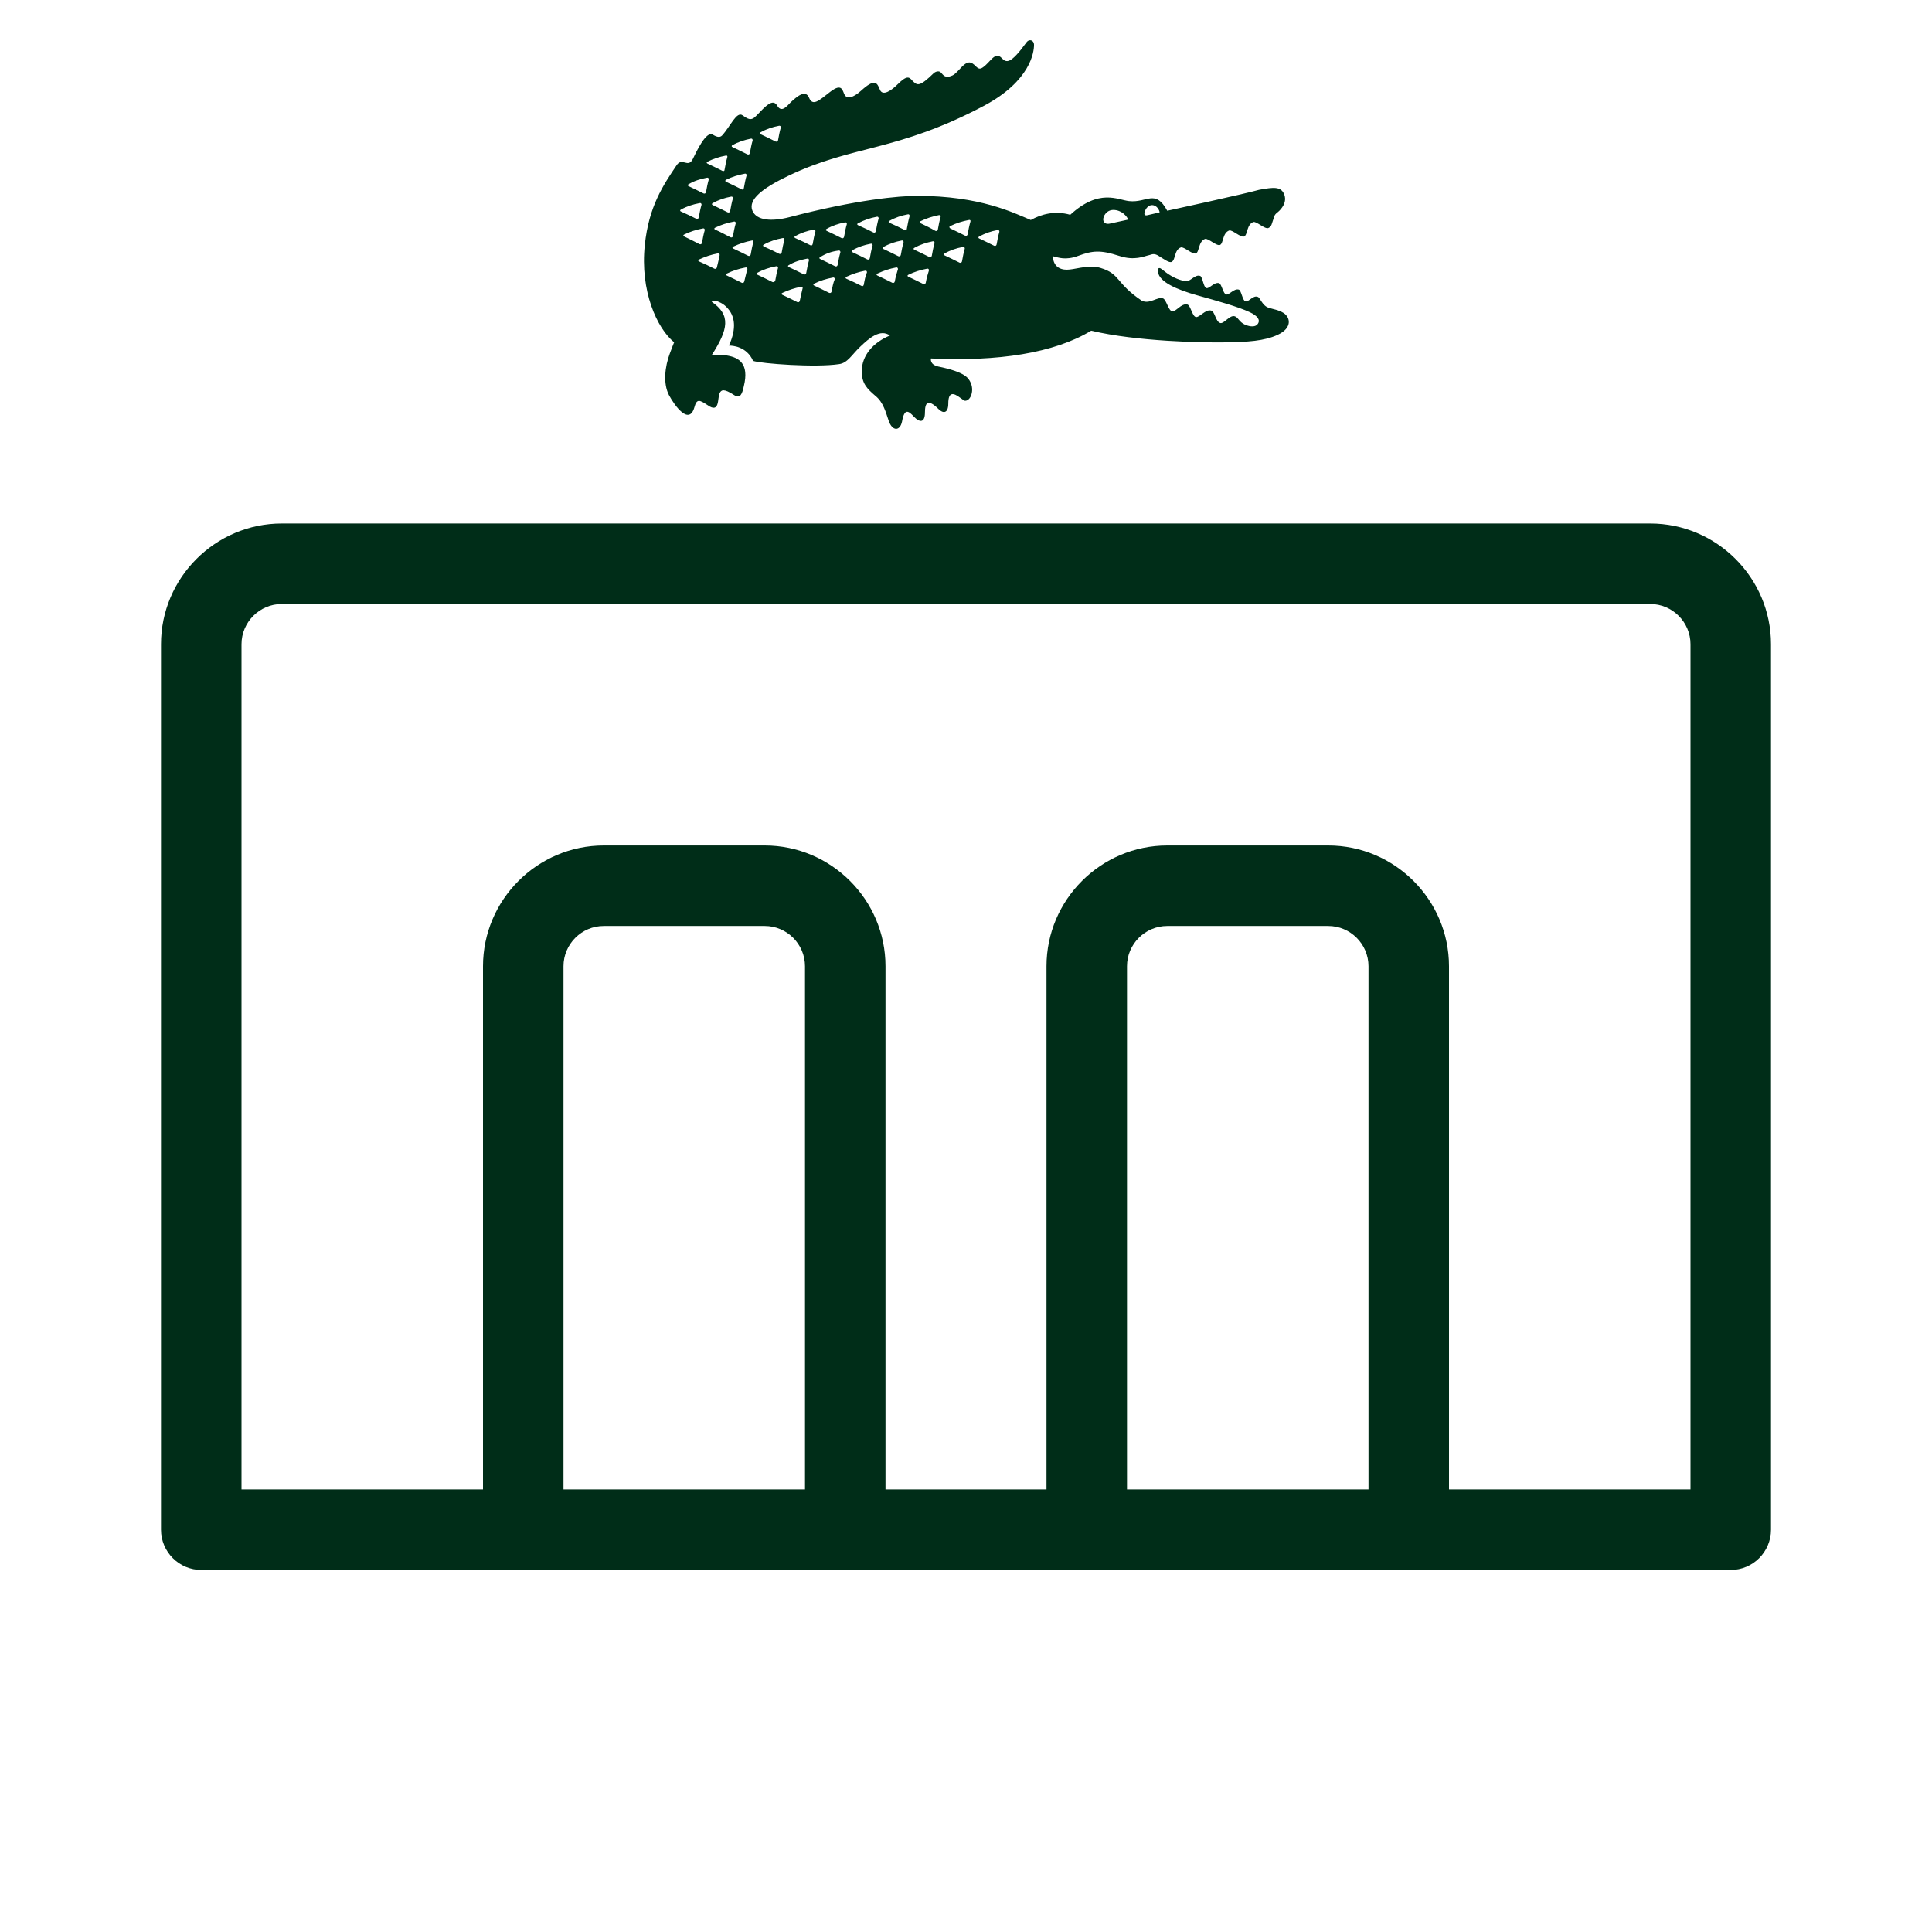 <svg width="24" height="24" viewBox="0 0 24 24" fill="none" xmlns="http://www.w3.org/2000/svg">
<path d="M20.5 6.503H3.5C2.675 6.503 2 7.178 2 8.003V19.003C2 19.278 2.225 19.503 2.5 19.503H6.5H10.5H13.5H17.5H21.5C21.775 19.503 22 19.278 22 19.003V8.003C22 7.178 21.325 6.503 20.5 6.503ZM7 18.503V12.003C7 11.728 7.225 11.503 7.5 11.503H9.5C9.775 11.503 10 11.728 10 12.003V18.503H7ZM14 18.503V12.003C14 11.728 14.225 11.503 14.5 11.503H16.5C16.775 11.503 17 11.728 17 12.003V18.503H14ZM21 18.503H18V12.003C18 11.178 17.325 10.503 16.5 10.503H14.5C13.675 10.503 13 11.178 13 12.003V18.503H11V12.003C11 11.178 10.325 10.503 9.5 10.503H7.5C6.675 10.503 6 11.178 6 12.003V18.503H3V8.003C3 7.728 3.225 7.503 3.5 7.503H20.5C20.775 7.503 21 7.728 21 8.003V18.503ZM8.32 4.393C8.26 4.553 8.235 4.763 8.31 4.908C8.385 5.048 8.56 5.283 8.625 5.063C8.655 4.953 8.685 4.963 8.79 5.033C8.945 5.143 8.91 4.943 8.94 4.883C8.96 4.843 8.99 4.823 9.12 4.908C9.195 4.958 9.22 4.893 9.24 4.798C9.31 4.513 9.175 4.443 9.04 4.418C8.945 4.398 8.84 4.413 8.84 4.413C9.05 4.088 9.08 3.913 8.84 3.748C8.875 3.728 8.905 3.738 8.935 3.753C8.995 3.778 9.04 3.823 9.075 3.878C9.11 3.938 9.16 4.063 9.055 4.293C9.1 4.293 9.275 4.303 9.355 4.483C9.46 4.518 10.13 4.568 10.425 4.523C10.53 4.508 10.58 4.408 10.685 4.308C10.8 4.198 10.935 4.083 11.055 4.168C10.85 4.253 10.705 4.413 10.705 4.613C10.705 4.763 10.77 4.828 10.875 4.918C10.975 4.998 11.005 5.128 11.04 5.228C11.085 5.358 11.18 5.358 11.205 5.238C11.235 5.068 11.285 5.103 11.35 5.173C11.43 5.258 11.49 5.248 11.49 5.123C11.49 5.003 11.525 4.948 11.66 5.083C11.715 5.138 11.78 5.138 11.78 5.013C11.78 4.863 11.845 4.878 11.93 4.943C11.96 4.963 11.98 4.983 11.995 4.978C12.06 4.973 12.105 4.848 12.055 4.748C12.03 4.698 11.995 4.623 11.655 4.553C11.545 4.528 11.565 4.453 11.565 4.453C12.39 4.493 13.095 4.388 13.555 4.108C14.12 4.243 14.95 4.258 15.225 4.253C15.495 4.248 15.705 4.238 15.875 4.158C16.055 4.073 16.03 3.943 15.945 3.888C15.88 3.848 15.82 3.843 15.76 3.823C15.68 3.798 15.655 3.698 15.625 3.688C15.565 3.663 15.51 3.758 15.47 3.743C15.435 3.733 15.42 3.608 15.39 3.598C15.33 3.578 15.27 3.668 15.23 3.658C15.195 3.648 15.175 3.528 15.145 3.518C15.085 3.498 15.02 3.593 14.985 3.578C14.95 3.568 14.94 3.443 14.91 3.428C14.845 3.403 14.785 3.503 14.73 3.493C14.695 3.488 14.615 3.473 14.51 3.403C14.48 3.383 14.42 3.333 14.415 3.333C14.405 3.328 14.375 3.323 14.385 3.378C14.4 3.503 14.62 3.598 14.87 3.668C15.12 3.738 15.375 3.808 15.525 3.878C15.62 3.923 15.66 3.973 15.625 4.023C15.6 4.063 15.535 4.063 15.465 4.033C15.39 3.998 15.38 3.938 15.335 3.928C15.275 3.913 15.205 4.023 15.16 4.013C15.1 3.998 15.095 3.873 15.045 3.858C14.975 3.838 14.9 3.948 14.855 3.938C14.81 3.928 14.79 3.793 14.75 3.783C14.675 3.763 14.605 3.878 14.56 3.868C14.515 3.858 14.49 3.728 14.45 3.708C14.38 3.678 14.28 3.788 14.18 3.733C13.855 3.513 13.92 3.403 13.67 3.328C13.54 3.288 13.385 3.338 13.29 3.348C13.07 3.373 13.08 3.183 13.08 3.183C13.145 3.198 13.235 3.238 13.395 3.178C13.57 3.113 13.67 3.103 13.9 3.178C14.095 3.243 14.21 3.183 14.28 3.168C14.315 3.158 14.34 3.143 14.4 3.183C14.465 3.223 14.525 3.268 14.555 3.253C14.605 3.228 14.585 3.103 14.67 3.073C14.71 3.063 14.81 3.163 14.855 3.148C14.9 3.133 14.885 2.998 14.97 2.968C15.01 2.958 15.11 3.058 15.155 3.043C15.2 3.023 15.185 2.893 15.27 2.863C15.31 2.853 15.41 2.953 15.455 2.938C15.5 2.918 15.485 2.788 15.57 2.758C15.61 2.748 15.71 2.848 15.755 2.833C15.8 2.813 15.795 2.783 15.83 2.688C15.835 2.668 15.85 2.653 15.87 2.638C15.92 2.598 15.995 2.508 15.95 2.408C15.91 2.318 15.825 2.323 15.64 2.358C15.465 2.408 14.5 2.618 14.5 2.618C14.35 2.343 14.25 2.523 14.025 2.498C13.885 2.483 13.655 2.338 13.295 2.668C13.1 2.613 12.93 2.663 12.805 2.733C12.59 2.643 12.175 2.433 11.395 2.433C11.175 2.433 10.645 2.478 9.805 2.698C9.59 2.753 9.395 2.743 9.345 2.613C9.295 2.478 9.47 2.338 9.795 2.183C10.6 1.798 11.14 1.888 12.225 1.313C12.805 1.003 12.845 0.643 12.845 0.558C12.845 0.498 12.785 0.478 12.75 0.528C12.55 0.803 12.5 0.783 12.44 0.718C12.36 0.638 12.305 0.768 12.215 0.833C12.15 0.883 12.135 0.823 12.08 0.788C11.99 0.728 11.91 0.903 11.83 0.938C11.74 0.978 11.72 0.933 11.69 0.903C11.67 0.878 11.63 0.883 11.6 0.908C11.42 1.083 11.395 1.063 11.335 1.003C11.295 0.958 11.27 0.928 11.15 1.048C11.08 1.118 10.965 1.203 10.93 1.113C10.895 1.023 10.865 0.973 10.695 1.128C10.595 1.218 10.525 1.228 10.495 1.183C10.465 1.138 10.47 1.018 10.31 1.143C10.17 1.253 10.095 1.323 10.05 1.213C10.005 1.108 9.9 1.198 9.82 1.273C9.78 1.313 9.71 1.408 9.655 1.313C9.6 1.218 9.51 1.318 9.395 1.438C9.33 1.508 9.29 1.478 9.225 1.433C9.15 1.378 9.075 1.568 8.97 1.683C8.95 1.703 8.92 1.713 8.855 1.673C8.77 1.618 8.64 1.908 8.605 1.978C8.545 2.093 8.475 1.948 8.405 2.053C8.24 2.298 8.06 2.563 8.01 3.043C7.95 3.613 8.16 4.078 8.375 4.253C8.375 4.248 8.35 4.313 8.32 4.393ZM14.225 2.618C14.24 2.578 14.275 2.548 14.31 2.548C14.375 2.548 14.405 2.618 14.405 2.638L14.255 2.673C14.21 2.683 14.21 2.658 14.225 2.618ZM13.83 2.608C13.935 2.608 14 2.688 14.015 2.728C14.015 2.728 13.855 2.763 13.785 2.778C13.74 2.788 13.71 2.768 13.705 2.733C13.7 2.688 13.745 2.608 13.83 2.608ZM12.39 2.858C12.405 2.853 12.415 2.863 12.415 2.878C12.4 2.928 12.39 2.983 12.38 3.038C12.375 3.053 12.365 3.058 12.35 3.053C12.29 3.023 12.23 2.993 12.165 2.963C12.15 2.958 12.15 2.943 12.165 2.938C12.235 2.898 12.31 2.873 12.39 2.858ZM9.935 3.738C9.93 3.753 9.92 3.758 9.905 3.753C9.845 3.723 9.785 3.693 9.72 3.663C9.705 3.658 9.705 3.643 9.72 3.638C9.795 3.603 9.87 3.578 9.95 3.563C9.965 3.558 9.975 3.568 9.97 3.583C9.96 3.628 9.945 3.683 9.935 3.738ZM10.33 3.623C10.325 3.638 10.315 3.643 10.3 3.638C10.24 3.608 10.18 3.578 10.115 3.548C10.1 3.543 10.1 3.528 10.115 3.523C10.185 3.488 10.265 3.463 10.345 3.448C10.36 3.443 10.37 3.453 10.37 3.468C10.35 3.513 10.34 3.568 10.33 3.623ZM10.73 3.538C10.725 3.553 10.715 3.558 10.705 3.553C10.645 3.523 10.585 3.493 10.515 3.463C10.5 3.458 10.5 3.443 10.515 3.438C10.59 3.403 10.665 3.378 10.745 3.363C10.76 3.358 10.77 3.368 10.77 3.383C10.75 3.428 10.74 3.483 10.73 3.538ZM11.115 3.498C11.11 3.513 11.1 3.518 11.085 3.513C11.025 3.483 10.965 3.453 10.9 3.423C10.885 3.418 10.885 3.403 10.9 3.398C10.975 3.363 11.05 3.338 11.13 3.323C11.145 3.318 11.155 3.328 11.155 3.343C11.14 3.388 11.125 3.443 11.115 3.498ZM11.5 3.513C11.495 3.528 11.485 3.533 11.47 3.528C11.41 3.498 11.35 3.468 11.285 3.438C11.27 3.433 11.27 3.418 11.285 3.413C11.355 3.378 11.435 3.353 11.515 3.338C11.53 3.333 11.54 3.343 11.54 3.358C11.525 3.403 11.51 3.458 11.5 3.513ZM11.805 2.808C11.875 2.773 11.955 2.748 12.035 2.733C12.05 2.728 12.06 2.738 12.055 2.753C12.04 2.803 12.03 2.858 12.02 2.913C12.015 2.928 12.005 2.933 11.99 2.928C11.93 2.898 11.87 2.868 11.805 2.838C11.79 2.828 11.79 2.813 11.805 2.808ZM11.96 3.068C11.975 3.063 11.985 3.073 11.985 3.088C11.97 3.138 11.96 3.193 11.95 3.248C11.945 3.263 11.935 3.268 11.92 3.263C11.86 3.233 11.8 3.203 11.735 3.173C11.72 3.168 11.72 3.153 11.735 3.148C11.805 3.108 11.88 3.083 11.96 3.068ZM11.66 2.673C11.675 2.668 11.685 2.678 11.685 2.693C11.67 2.743 11.66 2.798 11.65 2.853C11.645 2.868 11.635 2.873 11.62 2.868C11.56 2.833 11.5 2.803 11.435 2.773C11.42 2.768 11.42 2.753 11.435 2.748C11.505 2.713 11.585 2.688 11.66 2.673ZM11.585 2.998C11.6 2.993 11.61 3.003 11.61 3.018C11.595 3.068 11.585 3.123 11.575 3.178C11.57 3.193 11.56 3.198 11.545 3.193C11.485 3.163 11.425 3.133 11.36 3.103C11.345 3.098 11.345 3.083 11.36 3.078C11.43 3.038 11.51 3.013 11.585 2.998ZM11.275 2.663C11.29 2.658 11.3 2.668 11.3 2.683C11.285 2.733 11.275 2.788 11.265 2.843C11.265 2.858 11.25 2.863 11.24 2.858C11.18 2.828 11.12 2.798 11.05 2.768C11.035 2.763 11.035 2.748 11.05 2.743C11.12 2.703 11.195 2.678 11.275 2.663ZM11.2 2.988C11.215 2.983 11.225 2.993 11.225 3.008C11.21 3.058 11.2 3.113 11.19 3.168C11.185 3.183 11.175 3.188 11.16 3.183C11.1 3.153 11.04 3.123 10.975 3.093C10.96 3.088 10.96 3.073 10.975 3.068C11.045 3.028 11.12 3.003 11.2 2.988ZM10.89 2.693C10.905 2.688 10.915 2.698 10.915 2.713C10.9 2.763 10.89 2.818 10.88 2.873C10.875 2.888 10.865 2.893 10.85 2.888C10.79 2.858 10.73 2.828 10.66 2.798C10.645 2.793 10.645 2.778 10.66 2.773C10.735 2.733 10.81 2.708 10.89 2.693ZM10.815 3.028C10.83 3.023 10.84 3.033 10.84 3.048C10.825 3.098 10.815 3.153 10.805 3.208C10.8 3.223 10.79 3.228 10.775 3.223C10.715 3.193 10.655 3.163 10.59 3.133C10.575 3.128 10.575 3.113 10.59 3.108C10.66 3.068 10.735 3.043 10.815 3.028ZM10.495 2.763C10.51 2.758 10.52 2.768 10.52 2.783C10.505 2.833 10.495 2.888 10.485 2.943C10.48 2.958 10.47 2.963 10.455 2.958C10.395 2.928 10.335 2.898 10.27 2.868C10.255 2.863 10.255 2.848 10.27 2.843C10.34 2.803 10.415 2.778 10.495 2.763ZM10.415 3.113C10.43 3.108 10.44 3.118 10.44 3.133C10.425 3.183 10.415 3.238 10.405 3.293C10.4 3.308 10.39 3.313 10.375 3.308C10.315 3.278 10.255 3.248 10.19 3.218C10.175 3.213 10.175 3.198 10.19 3.193C10.26 3.148 10.335 3.123 10.415 3.113ZM10.105 2.853C10.12 2.848 10.13 2.858 10.13 2.873C10.115 2.923 10.105 2.978 10.095 3.033C10.09 3.048 10.08 3.053 10.07 3.048C10.01 3.018 9.95 2.988 9.88 2.958C9.865 2.953 9.865 2.938 9.88 2.933C9.95 2.893 10.025 2.868 10.105 2.853ZM10.025 3.213C10.04 3.208 10.05 3.218 10.05 3.233C10.035 3.283 10.025 3.338 10.015 3.393C10.01 3.408 10 3.413 9.985 3.408C9.925 3.378 9.865 3.348 9.8 3.318C9.785 3.313 9.785 3.298 9.8 3.293C9.865 3.253 9.945 3.228 10.025 3.213ZM9.72 2.958C9.735 2.953 9.745 2.963 9.745 2.978C9.73 3.028 9.72 3.083 9.71 3.138C9.705 3.153 9.695 3.158 9.68 3.153C9.62 3.123 9.56 3.093 9.49 3.063C9.475 3.058 9.475 3.043 9.49 3.038C9.56 2.998 9.64 2.973 9.72 2.958ZM9.64 3.308C9.655 3.303 9.665 3.313 9.665 3.328C9.65 3.378 9.64 3.433 9.63 3.488C9.62 3.503 9.61 3.508 9.595 3.503C9.535 3.473 9.475 3.443 9.41 3.413C9.395 3.408 9.395 3.393 9.41 3.388C9.48 3.348 9.56 3.323 9.64 3.308ZM9.675 1.563C9.69 1.558 9.7 1.568 9.7 1.583C9.685 1.633 9.675 1.688 9.665 1.743C9.66 1.758 9.65 1.763 9.635 1.758C9.575 1.728 9.515 1.698 9.45 1.668C9.435 1.663 9.435 1.648 9.45 1.643C9.52 1.603 9.595 1.578 9.675 1.563ZM8.5 2.938C8.485 2.933 8.485 2.918 8.5 2.913C8.57 2.878 8.65 2.853 8.73 2.838C8.745 2.833 8.755 2.843 8.755 2.858C8.74 2.908 8.73 2.963 8.72 3.018C8.715 3.033 8.705 3.038 8.69 3.033C8.63 3.003 8.565 2.968 8.5 2.938ZM8.905 3.323C8.9 3.338 8.89 3.343 8.875 3.338C8.815 3.308 8.755 3.278 8.685 3.248C8.67 3.243 8.67 3.228 8.685 3.223C8.76 3.188 8.835 3.163 8.915 3.148C8.93 3.143 8.94 3.153 8.94 3.168C8.93 3.213 8.92 3.268 8.905 3.323ZM9.08 2.443C9.095 2.438 9.105 2.448 9.105 2.463C9.09 2.513 9.08 2.568 9.07 2.623C9.065 2.638 9.055 2.643 9.04 2.638C8.98 2.608 8.92 2.578 8.855 2.548C8.84 2.543 8.84 2.528 8.855 2.523C8.925 2.483 9 2.458 9.08 2.443ZM9.02 2.233C9.09 2.198 9.17 2.173 9.25 2.158C9.265 2.153 9.275 2.163 9.275 2.178C9.26 2.228 9.25 2.283 9.24 2.338C9.235 2.353 9.225 2.358 9.215 2.353C9.155 2.323 9.095 2.293 9.03 2.263C9.005 2.253 9.005 2.243 9.02 2.233ZM8.885 2.853C8.87 2.848 8.87 2.833 8.885 2.828C8.955 2.793 9.035 2.768 9.115 2.753C9.13 2.748 9.14 2.758 9.14 2.773C9.125 2.823 9.115 2.878 9.105 2.933C9.1 2.948 9.09 2.953 9.075 2.948C9.015 2.918 8.955 2.883 8.885 2.853ZM9.245 3.498C9.24 3.513 9.23 3.518 9.215 3.513C9.155 3.483 9.095 3.453 9.03 3.423C9.015 3.418 9.015 3.403 9.03 3.398C9.1 3.363 9.18 3.338 9.26 3.323C9.275 3.318 9.285 3.328 9.285 3.343C9.27 3.388 9.26 3.443 9.245 3.498ZM9.36 3.003C9.345 3.053 9.335 3.108 9.325 3.163C9.32 3.178 9.31 3.183 9.295 3.178C9.235 3.148 9.175 3.118 9.11 3.088C9.095 3.083 9.095 3.068 9.11 3.063C9.185 3.028 9.26 3.003 9.34 2.988C9.35 2.983 9.36 2.993 9.36 3.003ZM9.325 1.723C9.34 1.718 9.35 1.728 9.35 1.743C9.335 1.793 9.325 1.848 9.315 1.903C9.31 1.918 9.3 1.923 9.285 1.918C9.225 1.888 9.165 1.858 9.1 1.828C9.085 1.823 9.085 1.808 9.1 1.803C9.17 1.763 9.25 1.738 9.325 1.723ZM9.015 1.933C9.03 1.928 9.04 1.938 9.035 1.953C9.02 2.003 9.01 2.058 9 2.113C9 2.123 8.99 2.128 8.975 2.123C8.915 2.093 8.855 2.063 8.79 2.033C8.775 2.028 8.775 2.013 8.79 2.008C8.86 1.973 8.935 1.948 9.015 1.933ZM8.78 2.208C8.795 2.203 8.805 2.213 8.805 2.228C8.79 2.278 8.78 2.333 8.77 2.388C8.765 2.403 8.755 2.408 8.74 2.403C8.68 2.373 8.62 2.343 8.555 2.313C8.54 2.308 8.54 2.293 8.555 2.288C8.62 2.248 8.7 2.223 8.78 2.208ZM8.69 2.523C8.705 2.518 8.715 2.528 8.715 2.543C8.7 2.593 8.69 2.648 8.68 2.703C8.675 2.718 8.665 2.723 8.65 2.718C8.59 2.688 8.53 2.658 8.46 2.628C8.445 2.623 8.445 2.608 8.46 2.603C8.53 2.563 8.61 2.538 8.69 2.523Z" fill="#002D18"/>
</svg>
